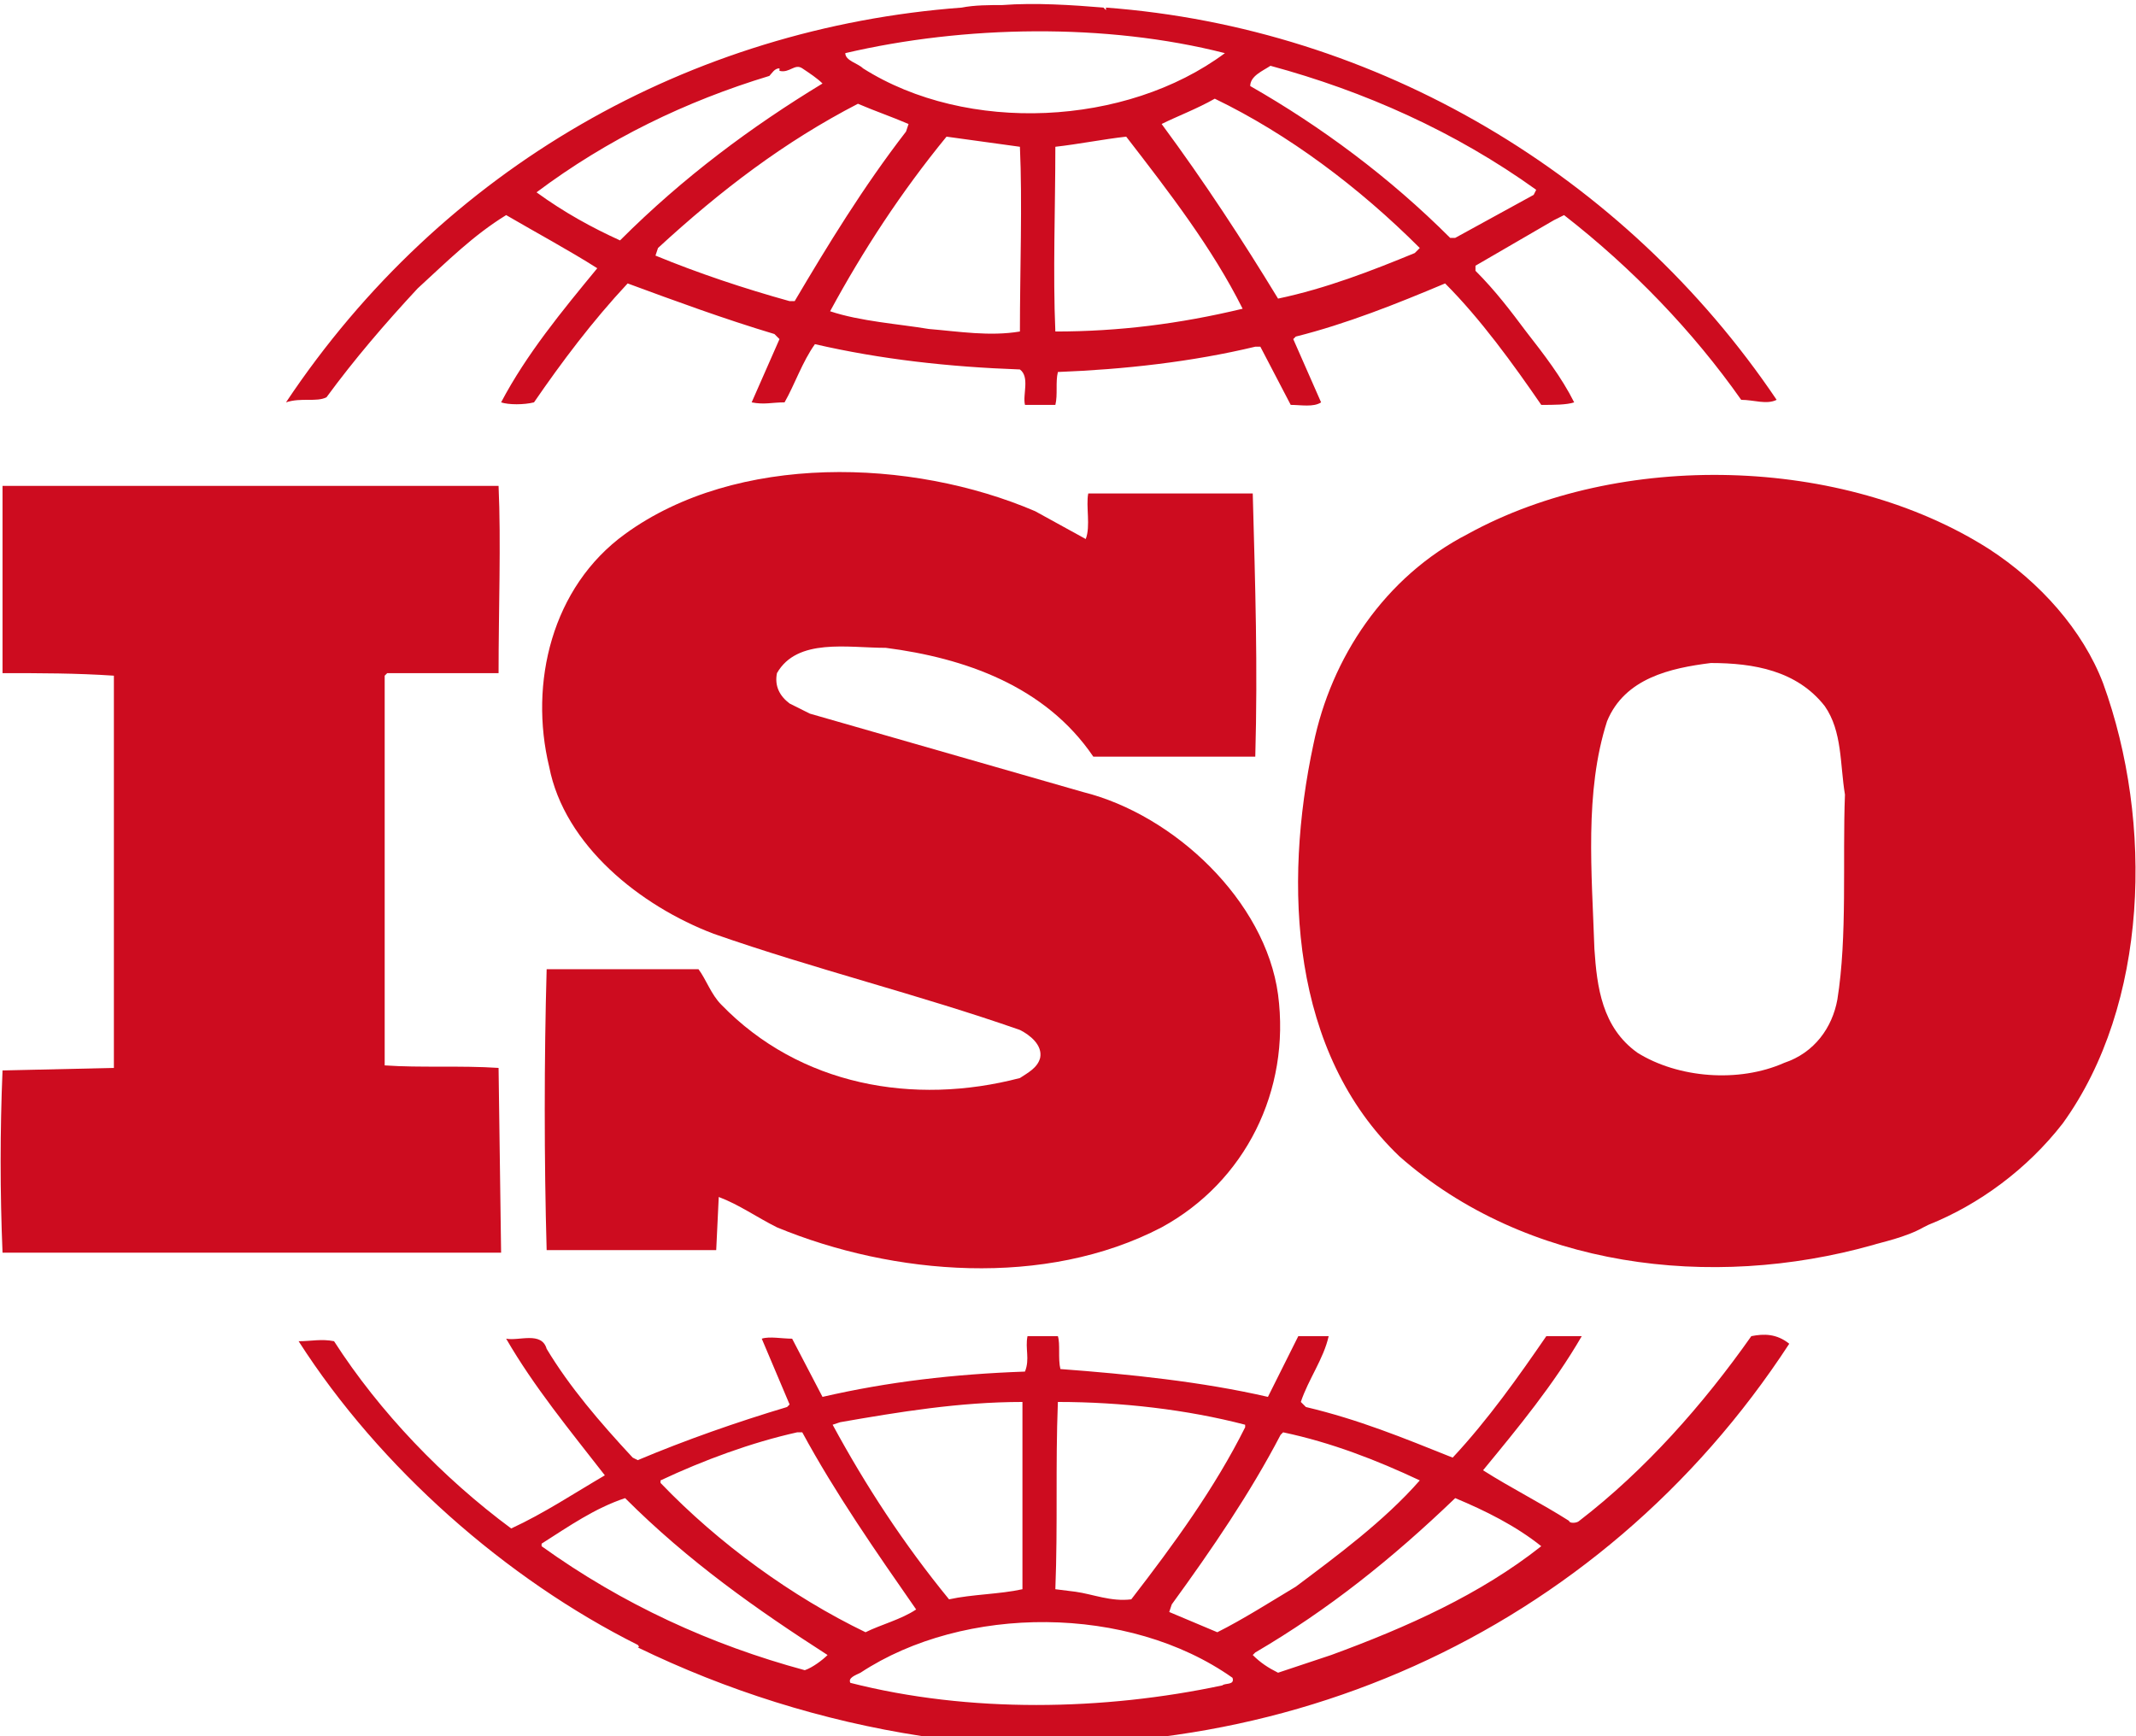 <?xml version="1.0" encoding="utf-8"?>
<!-- Generator: Adobe Illustrator 19.0.0, SVG Export Plug-In . SVG Version: 6.00 Build 0)  -->
<svg version="1.1" id="Layer_1" xmlns="http://www.w3.org/2000/svg" xmlns:xlink="http://www.w3.org/1999/xlink" x="0px" y="0px"
	 viewBox="-255 386.3 84.4 68.6" style="enable-background:new -255 386.3 84.4 68.6;" xml:space="preserve">
<style type="text/css">
	.st0{fill:#CD0C1F;}
</style>
<g>
	<path class="st0" d="M-171.9,413.3c-0.8-2.1-2.5-4-4.5-5.3c-5.8-3.7-14.6-3.9-20.6-0.6c-3.3,1.7-5.4,4.9-6.1,8.3
		c-1.2,5.6-0.9,12.2,3.4,16.3c5,4.4,12.3,5.3,18.7,3.5c0.3-0.1,1.3-0.3,2-0.7l0.2-0.1c2-0.8,3.9-2.2,5.3-4
		C-170.1,426-169.9,418.8-171.9,413.3 M-182.4,425.8c-0.2,1.1-0.9,2.1-2.1,2.5c-1.8,0.8-4.2,0.6-5.8-0.4c-1.4-1-1.6-2.6-1.7-4.1
		c-0.1-3-0.4-6.2,0.5-9c0.7-1.7,2.5-2.1,4.1-2.3c1.7,0,3.4,0.3,4.5,1.7c0.7,1,0.6,2.3,0.8,3.5C-182.2,420.3-182,423.3-182.4,425.8"
		/>
	<path class="st0" d="M-235.3,428.5c-1.5-0.1-3.1,0-4.5-0.1l0-15.4l0.1-0.1l4.4,0c0-2.5,0.1-5.2,0-7.4l-16.8,0l-2.8,0
		c0,2.3,0,5,0,7.4c1.5,0,2.9,0,4.4,0.1v14.9l0,0.6l-4.4,0.1c-0.1,2.4-0.1,4.8,0,7.2h19.7L-235.3,428.5L-235.3,428.5z"/>
	<path class="st0" d="M-185.8,439.1c-1.9,2.7-4.2,5.3-6.8,7.3c-0.1,0.1-0.4,0.1-0.4,0c-1.1-0.7-2.3-1.3-3.4-2
		c1.4-1.7,2.8-3.4,3.9-5.3h-1.4c-1.1,1.6-2.3,3.3-3.7,4.8c-2-0.8-3.7-1.5-5.8-2l-0.2-0.2c0.3-0.9,0.9-1.7,1.1-2.6h-1.2l-1.2,2.4
		c-2.6-0.6-5.5-0.9-8.2-1.1c-0.1-0.4,0-1-0.1-1.3h-1.2c-0.1,0.5,0.1,0.9-0.1,1.4c-2.8,0.1-5.4,0.4-8,1l-1.2-2.3
		c-0.4,0-0.9-0.1-1.2,0l1.1,2.6l-0.1,0.1c-2,0.6-4,1.3-5.9,2.1l-0.2-0.1c-1.3-1.4-2.5-2.8-3.4-4.3c-0.2-0.7-1.1-0.3-1.6-0.4
		c1.1,1.9,2.5,3.6,3.9,5.4c-1.2,0.7-2.4,1.5-3.7,2.1c-2.7-2-5.2-4.6-7-7.4c-0.5-0.1-0.9,0-1.4,0c3.2,5,8.2,9.4,13.4,12c0,0,0,0,0,0
		c0,0,0.1,0.1,0,0.1c3.5,1.7,7.3,2.9,11.2,3.5c13.7,1.8,26.8-4,34.3-15.5C-184.8,439-185.3,439-185.8,439.1 M-204.4,443l0.1-0.1
		c1.9,0.4,3.7,1.1,5.4,1.9c-1.4,1.6-3.3,3-4.9,4.2c-1,0.6-2.1,1.3-3.1,1.8l-1.9-0.8l0.1-0.3C-207.1,447.5-205.6,445.3-204.4,443
		 M-213.2,441.7c2.5,0,5.1,0.3,7.4,0.9l0,0.1c-1.2,2.4-2.8,4.6-4.5,6.8c-0.8,0.1-1.5-0.2-2.2-0.3l-0.8-0.1
		C-213.2,446.5-213.3,444.3-213.2,441.7 M-221.8,442.5c2.3-0.4,4.7-0.8,7.2-0.8l0,7.4c-0.9,0.2-2,0.2-2.9,0.4
		c-1.8-2.2-3.3-4.5-4.6-6.9L-221.8,442.5z M-228.9,444.8c1.7-0.8,3.6-1.5,5.4-1.9l0.2,0c1.3,2.4,2.9,4.7,4.5,7
		c-0.6,0.4-1.4,0.6-2,0.9c-2.9-1.4-5.8-3.5-8.1-5.9L-228.9,444.8L-228.9,444.8z M-223.2,452.3c-3.7-1-7.2-2.6-10.4-4.9v-0.1
		c1.1-0.7,2.1-1.4,3.3-1.8c2.5,2.5,5.2,4.4,8,6.2C-222.5,451.9-222.9,452.2-223.2,452.3 M-206.7,452.9c-4.7,1-10,1.1-14.7-0.1
		c-0.1-0.2,0.2-0.3,0.4-0.4c4.1-2.7,10.6-2.7,14.7,0.2C-206.2,452.9-206.6,452.8-206.7,452.9 M-202.4,451.7l-2.1,0.7
		c-0.4-0.2-0.7-0.4-1-0.7l0.1-0.1c2.9-1.7,5.4-3.7,7.9-6.1c1.2,0.5,2.4,1.1,3.4,1.9C-196.5,449.3-199.4,450.6-202.4,451.7"/>
	<path class="st0" d="M-242.1,402c1.1-1.5,2.3-2.9,3.6-4.3c1.2-1.1,2.2-2.1,3.5-2.9c1.2,0.7,2.5,1.4,3.6,2.1
		c-1.4,1.7-2.8,3.4-3.8,5.3c0.3,0.1,0.9,0.1,1.3,0c1.1-1.6,2.3-3.2,3.7-4.7c1.9,0.7,3.8,1.4,5.8,2l0.2,0.2l-1.1,2.5
		c0.5,0.1,0.8,0,1.3,0c0.4-0.7,0.7-1.6,1.2-2.3c2.6,0.6,5.3,0.9,8.1,1c0.4,0.3,0.1,1,0.2,1.4h1.2c0.1-0.4,0-0.9,0.1-1.3
		c2.6-0.1,5.3-0.4,7.8-1l0.2,0l1.2,2.3c0.4,0,0.9,0.1,1.2-0.1l-1.1-2.5l0.1-0.1c2-0.5,4-1.3,5.9-2.1c1.4,1.4,2.7,3.2,3.8,4.8
		c0.5,0,1,0,1.3-0.1c-0.5-1-1.2-1.9-1.9-2.8c-0.6-0.8-1.2-1.6-2-2.4v-0.2l3.1-1.8l0.4-0.2c2.7,2.1,5.1,4.6,7,7.3c0.5,0,1,0.2,1.4,0
		c-6-8.9-15.8-14.7-26.5-15.5l0,0.1l-0.1-0.1c-1.2-0.1-2.7-0.2-4-0.1c-0.5,0-1.1,0-1.6,0.1c-10.7,0.8-20.5,6.3-26.7,15.6
		C-243.1,402-242.5,402.2-242.1,402 M-223.6,398.2l-0.2,0c-1.8-0.5-3.6-1.1-5.3-1.8l0.1-0.3c2.5-2.3,5-4.2,7.9-5.7
		c0.7,0.3,1.3,0.5,2,0.8l-0.1,0.3C-220.9,393.7-222.3,396-223.6,398.2 M-214.7,399.4c-1.2,0.2-2.4,0-3.6-0.1
		c-1.2-0.2-2.7-0.3-3.9-0.7c1.3-2.4,2.8-4.7,4.6-6.9l2.9,0.4C-214.6,394.3-214.7,397-214.7,399.4 M-213.3,399.4
		c-0.1-2.3,0-4.9,0-7.3c0.9-0.1,1.9-0.3,2.8-0.4c1.7,2.2,3.4,4.4,4.6,6.8C-208.4,399.1-210.8,399.4-213.3,399.4 M-199.1,396.3
		c-1.7,0.7-3.5,1.4-5.4,1.8c-1.4-2.3-2.9-4.6-4.6-6.9c0.6-0.3,1.4-0.6,2.1-1c2.9,1.4,5.7,3.5,8.1,5.9L-199.1,396.3z M-204.8,388.9
		c3.7,1,7.3,2.6,10.5,4.9l-0.1,0.2l-3.1,1.7h-0.2c-2.4-2.4-5.1-4.4-7.9-6C-205.6,389.3-205.1,389.1-204.8,388.9 M-206.6,388.4
		L-206.6,388.4c-3.9,2.9-10.2,3.2-14.3,0.6c-0.2-0.2-0.7-0.3-0.7-0.6C-216.9,387.3-211.3,387.2-206.6,388.4 M-233.8,393.9
		c2.8-2.1,5.9-3.6,9.2-4.6c0.1-0.1,0.2-0.3,0.4-0.3v0.1c0.4,0.1,0.6-0.3,0.9-0.1c0.3,0.2,0.6,0.4,0.8,0.6c-2.8,1.7-5.5,3.7-8,6.2
		C-231.6,395.3-232.7,394.7-233.8,393.9L-233.8,393.9L-233.8,393.9z"/>
	<path class="st0" d="M-214.7,428.9c-4.2,1.1-8.7,0.3-11.8-2.9c-0.4-0.4-0.6-1-0.9-1.4l-6,0c-0.1,3.5-0.1,7.6,0,11.1l6.7,0l0.1-2.1
		c0.8,0.3,1.5,0.8,2.3,1.2c4.6,1.9,10.6,2.4,15.2,0c3.3-1.8,5.1-5.4,4.6-9.2c-0.5-3.7-4.1-7.1-7.7-8l-10.8-3.1l-0.8-0.4
		c-0.4-0.3-0.6-0.7-0.5-1.2c0.8-1.4,2.8-1,4.3-1c3.1,0.4,6.3,1.5,8.2,4.3c2,0,4.2,0,6.4,0c0.1-3.6,0-6.7-0.1-10.4c-2,0-4.5,0-6.5,0
		c-0.1,0.5,0.1,1.3-0.1,1.8l-2-1.1c-4.9-2.1-11.8-2.3-16.2,0.9c-2.9,2.1-3.8,5.9-3,9.2c0.6,3.1,3.6,5.5,6.5,6.6
		c4,1.4,8.1,2.4,12.1,3.8c0.4,0.2,0.9,0.6,0.8,1.1C-214,428.5-214.4,428.7-214.7,428.9"/>
</g>
</svg>
